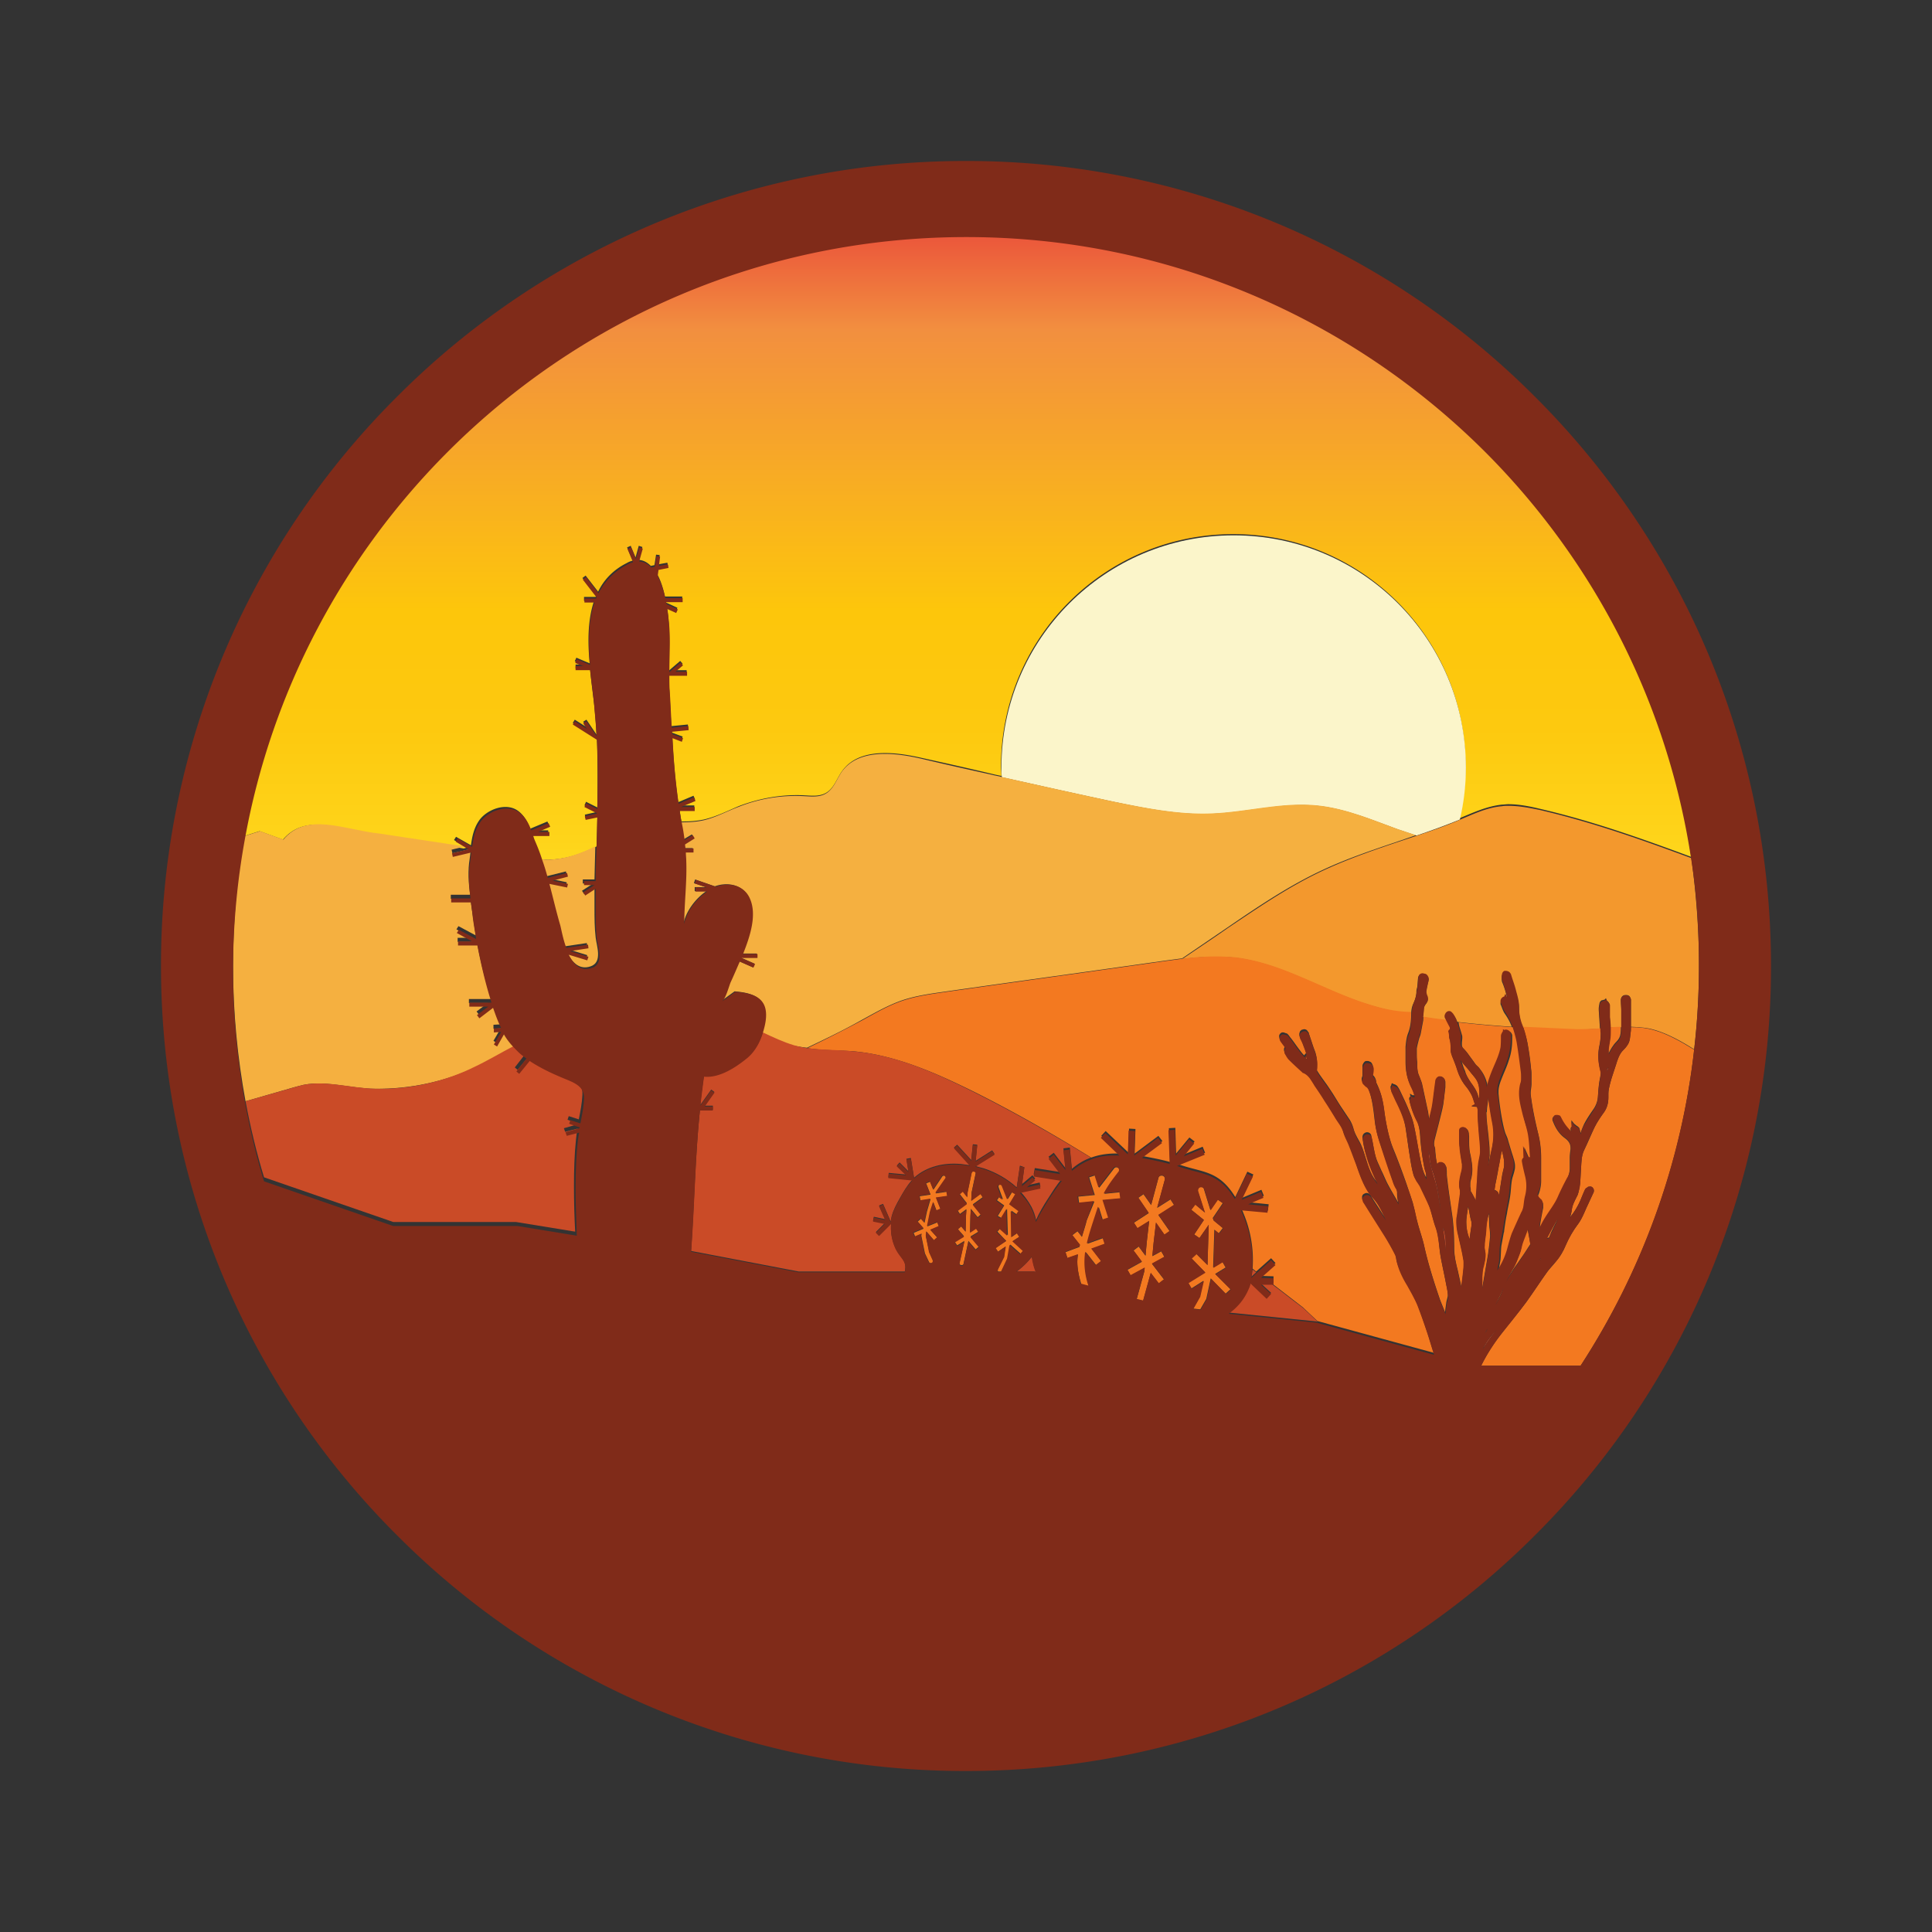 <?xml version="1.0" encoding="UTF-8"?>
<svg data-bbox="4 4 40 40" viewBox="0 0 48 48" xmlns="http://www.w3.org/2000/svg" data-type="ugc">
    <rect x="0" y="0" width="48" height="48" fill="#333333" stroke="none"/>
    <g>
        <linearGradient gradientTransform="scale(156.527 -156.527) rotate(90 -327.064 45.066)" y2="-282.102" x2="-372.161" y1="-282.102" x1="-372.289" gradientUnits="userSpaceOnUse" id="05bb6b10-a213-4d33-9476-9d4c41a35717">
            <stop offset="0" stop-color="#fff23a"/>
            <stop offset="0" stop-color="#fff23a"/>
            <stop offset=".07" stop-color="#fee62d"/>
            <stop offset=".203" stop-color="#fed41a"/>
            <stop offset=".341" stop-color="#fdc90f"/>
            <stop offset=".487" stop-color="#fdc60b"/>
            <stop offset=".833" stop-color="#f28f3f"/>
            <stop offset="1" stop-color="#e83e39"/>
        </linearGradient>
        <path fill="url(#05bb6b10-a213-4d33-9476-9d4c41a35717)" d="m16.23 14.17.01.01v-.01h-.01z"/>
        <linearGradient gradientTransform="scale(156.527 -156.527) rotate(90 -327.064 45.066)" y2="-282.152" x2="-372.161" y1="-282.152" x1="-372.289" gradientUnits="userSpaceOnUse" id="bb217ed7-d212-4370-b742-9c9e508f3915">
            <stop offset="0" stop-color="#fff23a"/>
            <stop offset="0" stop-color="#fff23a"/>
            <stop offset=".07" stop-color="#fee62d"/>
            <stop offset=".203" stop-color="#fed41a"/>
            <stop offset=".341" stop-color="#fdc90f"/>
            <stop offset=".487" stop-color="#fdc60b"/>
            <stop offset=".833" stop-color="#f28f3f"/>
            <stop offset="1" stop-color="#e83e39"/>
        </linearGradient>
        <path d="M24 5.79A18.216 18.216 0 0 0 6.07 20.77l.38-.12.58.21c.58-.69 1.52-.23 2.37-.1.71.11 1.41.21 2.12.32l.08-.02-.32-.19.05-.08.37.21c.03-.21.07-.42.2-.61.18-.27.68-.48.99-.23.14.11.22.27.28.43l.43-.18.04.09-.3.13h.28v.1h-.4c.02.05.04.1.05.14.07.16.12.32.18.48.14.01.28.01.42-.01.33-.04.64-.16.95-.31.01-.25.02-.51.02-.76l-.29.06-.02-.09.31-.07-.32-.16.04-.09.28.14c.01-.57.01-1.15-.01-1.72l-.6-.38.05-.08.3.19-.09-.14.08-.05.25.37c-.01-.22-.03-.44-.05-.67-.03-.28-.08-.62-.11-.97h-.36v-.1h.18l-.2-.08.04-.09.33.14c-.05-.53-.05-1.08.11-1.55h-.25v-.1h.29c0-.01.01-.02.01-.03l-.34-.44.08-.06.31.4c.14-.29.37-.54.71-.71.05-.03.1-.05.15-.06l-.14-.33.09-.04.12.29.08-.29.09.03-.09.32c.12.01.21.06.3.15l.09-.02.04-.26.09.01-.03.23.22-.04.02.09-.25.05-.02.15c.09.16.15.36.19.55h.43v.1h-.41c0 .02.01.03.01.05l.28.13-.04.09-.22-.1c.02.14.04.25.04.33.04.41.01.82.01 1.24l.28-.24.06.07-.19.16h.29v.1h-.44c0 .13 0 .26.01.39.02.3.03.6.05.9l.41-.04.01.1-.41.04v.06l.27.1-.03.09-.23-.09c.03.47.06.94.12 1.4l.03.23.38-.16.04.09-.36.15h.34v.1h-.37c.02.1.03.2.05.3.19 0 .37-.01.56-.05.3-.07.58-.21.86-.33.52-.2 1.09-.3 1.64-.27.18.01.37.03.53-.06.2-.11.27-.36.4-.54.41-.58 1.28-.49 1.98-.33.59.13 1.17.26 1.76.4.07.02.15.03.22.05 0-.08-.01-.16-.01-.24 0-3.19 2.58-5.77 5.77-5.77s5.77 2.58 5.77 5.77c0 .45-.05.88-.15 1.29.34-.14.68-.3 1.06-.34.05 0 .1-.01.15-.01.26 0 .52.05.77.11 1.3.3 2.54.74 3.78 1.2-.58-3.96-2.44-7.51-5.14-10.21-3.3-3.26-7.85-5.29-12.88-5.29z" fill="url(#bb217ed7-d212-4370-b742-9c9e508f3915)"/>
        <path d="M30.09 20.22c.88-.03 1.76-.29 2.64-.2.7.07 1.35.35 2.01.59l.45.15c.36-.12.71-.25 1.06-.39.01 0 .01-.01.02-.01.1-.42.15-.85.15-1.29 0-3.19-2.58-5.77-5.77-5.77s-5.77 2.58-5.77 5.77c0 .08 0 .16.01.24.94.21 1.88.42 2.82.62.78.16 1.57.32 2.38.29z" fill="#fbf5ca"/>
        <path d="M20.05 26.03c.46-.22.92-.44 1.36-.69.33-.18.66-.37 1.01-.49.33-.11.68-.16 1.03-.21 1.82-.26 3.65-.51 5.47-.77l.45-.06 1.13-.77c.76-.52 1.53-1.04 2.37-1.43.75-.35 1.54-.59 2.31-.86l-.45-.15c-.66-.24-1.31-.52-2.01-.59-.88-.09-1.76.17-2.64.2-.8.03-1.6-.13-2.39-.29-.94-.2-1.88-.41-2.82-.62-.07-.02-.15-.03-.22-.05-.59-.13-1.17-.26-1.76-.4-.69-.16-1.57-.25-1.98.33-.13.19-.2.43-.4.54-.16.09-.35.07-.53.06a3.83 3.83 0 0 0-1.64.27c-.29.11-.56.26-.86.33-.18.04-.37.05-.56.05.02.14.05.28.07.42l.2-.12.05.08-.24.16c0 .03.01.07.01.1h.2v.1h-.19c.01.07.01.14.01.21.02.52-.04 1.05-.05 1.57.06-.3.29-.62.57-.81h-.29v-.1h.28l-.3-.1.03-.09.49.17c.3-.11.67-.05.83.25.22.42.02.99-.14 1.4 0 .01-.01.01-.01.02h.36v.1h-.4l.34.15-.04.09-.34-.15c-.07.17-.15.35-.23.52-.05.1-.12.4-.21.47l.33-.24c.5.04.8.18.76.66-.01.12-.04.24-.08.37.26.11.51.24.78.32.13.02.23.04.34.05z" fill="#f5b040"/>
        <path d="M13.45 21.35c.05.14.09.28.13.42l.48-.12.02.09-.38.1.38.08-.02.09-.44-.09.27 1.03c.03.12.08.34.15.56l.54-.08.01.09-.46.07.46.14-.03.09-.46-.14c.12.24.3.42.57.33.31-.1.15-.52.13-.71-.03-.25-.03-.5-.03-.75v-.51l-.26.17-.05-.08.28-.18h-.26v-.1h.29c.01-.27.01-.54.02-.82-.3.14-.61.27-.95.31-.11.02-.25.02-.39.01z" fill="#f5b040"/>
        <path d="m7.04 20.86-.58-.21-.38.12c-.2 1.05-.29 2.13-.29 3.23 0 1.15.11 2.27.31 3.36.6-.17 1.31-.38 1.33-.38.58-.17 1.3.07 1.89.07.85.01 1.71-.17 2.49-.53.34-.16.66-.35 1-.53-.12-.12-.22-.24-.3-.38l-.17.3-.08-.05.18-.31-.18.01v-.1l.18-.01c-.08-.16-.15-.33-.2-.5l-.34.26-.06-.08.28-.21h-.47v-.1h.55l-.06-.2c-.12-.41-.22-.81-.29-1.22h-.48v-.1h.35l-.38-.21.05-.08.43.23-.09-.6c-.01-.1-.03-.2-.04-.31h-.49v-.1h.48c-.04-.3-.06-.6-.01-.9l.03-.24-.46.11-.02-.09.33-.08c-.71-.11-1.41-.21-2.12-.32-.87-.09-1.81-.55-2.39.15z" fill="#f5b040"/>
        <path d="M37.47 20.02c-.05 0-.1 0-.15.01-.38.03-.72.2-1.06.34-.01 0-.01.01-.02.01-.35.15-.7.27-1.06.39-.78.26-1.56.51-2.31.86-.84.39-1.61.92-2.37 1.43-.37.26-.75.51-1.13.77a6 6 0 0 1 1.27-.04c1.14.12 2.14.77 3.23 1.13.39.13.78.22 1.19.29 0-.09.01-.19.06-.29.04-.09.07-.19.07-.28 0-.04.01-.08.02-.11.01-.07.01-.14.02-.22 0-.03.01-.05.03-.08.02-.02.06-.03.08-.03.02 0 .03 0 .04.01.03.01.06.02.08.05.02.03.03.06.03.09 0 .02 0 .03-.01.05-.02.09-.04.17-.05.25v.02c0 .03.01.06.02.08.01.03.02.05.02.08 0 .04-.02.08-.04.11-.04.05-.06.09-.06.15s-.01.12-.02.18c.19.03.38.06.58.08-.01-.02-.01-.03-.01-.05 0-.02 0-.04.02-.06a.12.12 0 0 1 .05-.05c.01-.01.03-.01.05-.01.02 0 .04.01.05.02l.03.03c.01.02.02.03.03.04.02.03.03.06.05.1 0 .01 0 .01.01.02.45.05.9.09 1.35.12-.04-.11-.1-.22-.17-.32-.05-.07-.07-.15-.1-.22-.01-.01-.01-.03-.01-.05 0-.05.04-.1.09-.11l.03-.07.04.08.01.01c-.03-.15-.07-.29-.13-.43-.01-.03-.01-.06-.01-.09v-.03c0-.02 0-.03.01-.04 0-.01.01-.02.02-.04.01-.01.02-.02.05-.03h.01c.04 0 .07.01.1.03.03.02.04.04.04.05.01.01.01.03.01.04l.12.39c.03.12.07.24.07.37 0 .15.02.29.07.43.01.02.01.03.02.05.45.03.9.05 1.35.05.18 0 .38-.01.57-.02l-.03-.47v-.02c0-.05.01-.1.02-.15.01-.03.02-.04.03-.05.01-.01.02-.02.04-.02.01 0 .02-.01.04-.01h.01l.04-.04.02.06c.02.01.04.03.05.05.02.03.02.05.02.06v.28c.01.09.01.19.02.28.09 0 .18-.01.27-.01v-.42c0-.09-.01-.17-.01-.26 0-.04.02-.08.05-.1.03-.02.06-.02.08-.02.03 0 .07.01.09.04.02.03.03.06.03.08v.67c.2.01.39.02.56.07.33.09.68.28 1.01.49.08-.68.12-1.38.12-2.08 0-.91-.07-1.8-.19-2.67-1.24-.46-2.48-.9-3.78-1.2-.25-.05-.5-.1-.77-.1z" fill="#f3982d"/>
        <path d="M40.01 25.58c0 .09-.01.18-.02.27-.01.08-.03.16-.03.22v.11c.05-.1.11-.21.2-.3.06-.06.09-.12.1-.19.01-.06.01-.12.01-.18-.09 0-.18.01-.27.01.01.02.01.04.01.06z" fill="#f37920"/>
        <path d="M35.36 25.35c-.02.11-.04.22-.06.32-.01.06-.04.11-.05.16-.02.08-.04.15-.05.22v.11c0 .08 0 .15.01.23 0 .12 0 .24.05.34.02.06.05.12.07.19.05.23.1.46.15.7.01.06.02.12.03.19.03-.12.06-.23.08-.35.03-.19.05-.39.08-.6 0-.03.02-.05.03-.07.02-.02.03-.03.06-.04h.03c.03 0 .06.01.08.04.02.02.03.05.04.08v.14c-.02.14-.03.28-.05.42-.03.17-.08.34-.12.51-.02.09-.05.18-.07.27-.02.08-.04.14-.04.2 0 .02 0 .05.01.07.02.05.02.1.02.13.01.11.02.22.05.32.01-.01.01-.02.03-.03.01-.01.02-.02.05-.02h.01c.02 0 .03 0 .05.01.02.01.03.01.05.04.02.03.04.07.04.1.01.08 0 .15.01.21.03.27.07.54.11.81.05.3.07.61.07.92v.05c0 .18.04.36.09.55.03.13.06.27.09.41.02-.14.03-.28.05-.41 0-.06.01-.11.01-.17 0-.04 0-.08-.01-.11-.03-.19-.08-.38-.12-.57-.03-.12-.05-.24-.05-.36 0-.04 0-.08.01-.12.03-.19.05-.38.08-.57v-.09c-.01-.05-.02-.1-.02-.15 0-.09.02-.18.04-.27.02-.06.03-.12.03-.17v-.05c-.02-.14-.05-.29-.06-.43-.01-.07-.01-.15-.01-.22v-.18c0-.02.01-.05.02-.07.02-.02.05-.03.07-.03.03 0 .05.01.07.02.04.03.06.06.07.11 0 .03.01.06.01.09v.15c0 .12.01.23.04.34.02.11.04.22.04.33 0 .09-.01.18-.04.28-.01.03-.01.08-.01.13v.03c0 .01.01.03.01.05v.04c0 .01 0 .02.01.03.01.01.02.03.03.05.03.06.06.11.09.17 0-.05.01-.11.01-.16.01-.09.01-.18.02-.28.01-.15.01-.29.03-.44.01-.12.05-.23.05-.33 0-.19-.02-.38-.04-.57-.01-.13-.02-.25-.02-.38v-.08c0-.03 0-.05-.01-.06 0-.01-.01-.02-.02-.03l-.13-.01.09-.05c-.01-.02-.02-.04-.02-.05-.02-.07-.04-.13-.06-.17-.04-.08-.09-.16-.15-.23-.1-.12-.17-.26-.21-.4-.03-.1-.07-.2-.11-.3-.01-.02-.02-.05-.03-.08-.01-.03-.02-.06-.02-.1v-.07c0-.06-.01-.12-.02-.19 0-.02-.02-.06-.02-.1 0-.02 0-.05.02-.08.01-.02.03-.03.04-.05v-.02c0-.01 0-.02-.01-.04-.03-.07-.06-.14-.1-.2 0-.01 0-.01-.01-.02-.19-.02-.39-.05-.58-.08-.01.03-.01.06-.01.09z" fill="#f37920"/>
        <path d="M36.32 25.71c.01.02.01.05.01.07 0 .05-.01.1-.01.14v.02c0 .05.01.08.04.11.05.05.1.11.14.17.06.08.11.15.16.22.02.03.07.06.11.12.12.15.18.32.2.49 0-.02.01-.05.01-.07.04-.15.1-.3.16-.45.07-.16.14-.32.17-.48.01-.08.01-.18.01-.28 0-.02.01-.05.02-.07.01-.02.02-.03.03-.05v-.05l.04.02c.01 0 .02-.01.03-.01h.01c.02 0 .04.01.06.02.02.01.03.02.04.04.02.03.02.05.02.07v.07c0 .18-.02.35-.08.52-.05.17-.13.33-.19.49-.04.1-.07.2-.07.3v.05c.02.22.05.43.09.65.02.1.04.2.07.3.02.07.06.13.08.22.04.13.08.27.12.39.02.07.05.15.05.24 0 .03 0 .07-.01.1-.02.1-.06.19-.07.27-.02.12-.02.24-.04.37-.02.15-.06.3-.08.44-.03.14-.05.28-.07.43 0 .01 0 .03-.01.05l-.06.33c-.01.1-.01.21-.02.33-.01.08-.03.16-.04.24 0 .02-.01.04-.01.06.01-.02.02-.03.03-.05.1-.17.18-.35.23-.54.03-.11.05-.22.1-.33.07-.18.16-.36.24-.53.02-.04.03-.07.04-.1.02-.09.02-.2.05-.3a.986.986 0 0 0 0-.49c-.02-.12-.05-.24-.08-.37v-.01c0-.04.02-.05.03-.07 0 0 0-.01.01-.01l-.01-.29.11.25.01.01s.01.01.03.02c.01 0 .02.01.02.02 0-.06 0-.12-.01-.17-.01-.15-.02-.3-.05-.44-.03-.14-.09-.28-.12-.44-.04-.17-.09-.35-.09-.53 0-.08.01-.16.03-.24a.59.59 0 0 0 .02-.14c0-.06-.01-.12-.01-.18-.03-.24-.06-.48-.1-.71a2.11 2.11 0 0 0-.12-.43c-.45-.03-.9-.07-1.35-.12 0 .08.05.19.08.31z" fill="#f37920"/>
        <path d="M32.47 26.32c0-.03-.01-.05-.01-.08l-.01.06.02.02z" fill="#f37920"/>
        <path d="m38.68 30.33.03-.06c-.03.04-.05.08-.08.12-.07.12-.14.25-.2.37.01 0 .02-.01.04-.01h.01l.01-.02c.02-.04.03-.08.05-.12.04-.08.08-.18.14-.28z" fill="#f37920"/>
        <path d="M37.76 31.13c-.05.13-.1.27-.18.4-.11.18-.19.38-.28.57-.05.11-.1.21-.15.31.08-.13.15-.27.2-.42.09-.23.23-.44.37-.63.1-.14.2-.29.3-.45v-.01c-.02-.13-.05-.25-.07-.38-.04.11-.08.21-.12.32-.02.09-.04.19-.07.29z" fill="#f37920"/>
        <path d="M36.93 27.64c0 .19.03.38.05.57.01.13.03.27.03.41v.09l-.03.27c0-.02.01-.04.01-.06.02-.13.05-.26.08-.39.02-.11.04-.23.04-.34 0-.1-.01-.2-.03-.31-.04-.2-.07-.41-.1-.61v-.02c-.01.13-.04.26-.04.37l-.01.02z" fill="#f37920"/>
        <path d="M36.56 30.41c0-.03 0-.05-.01-.08-.03-.1-.04-.2-.06-.29 0-.01-.01-.03-.02-.05 0 .03 0 .06-.01.08 0 .03-.01.05-.01.08-.01.07-.02.14-.02.21 0 .13.02.27.07.4 0 .01.01.02.01.03.01-.05.01-.09.02-.14.01-.1.03-.17.03-.24z" fill="#f37920"/>
        <path d="M36.54 26.89c.08.11.16.22.19.36 0 .01.01.03.02.05 0-.05.01-.1.01-.15 0-.11-.02-.22-.07-.31-.04-.07-.11-.14-.17-.22-.05-.07-.11-.13-.17-.2-.02-.02-.03-.04-.04-.06.03.09.05.17.09.25.02.09.08.19.14.28z" fill="#f37920"/>
        <path d="m37.31 28.58-.06.33c-.03.17-.06.35-.1.52-.01.04-.02.08-.02.13.03.01.06.03.08.05.02.03.03.06.03.09v.01c.02-.15.05-.3.07-.45.01-.08.03-.16.05-.24.01-.04.01-.08.01-.12 0-.09-.02-.19-.05-.29 0-.01-.01-.02-.01-.03z" fill="#f37920"/>
        <path d="M36.82 31.83v.2c.01-.06.02-.12.03-.17l.12-.7c.02-.15.04-.3.05-.44v-.03c0-.07-.01-.15-.02-.23 0-.1-.01-.2-.01-.3-.01.02-.01.04-.02.06-.02.07-.03.14-.04.21-.01.08-.02.16-.02.24-.01.1-.03.2-.03.29v.01c0 .06.02.12.02.2v.04c0 .1-.03.19-.05.27-.02.08-.03.17-.04.26.01.02.01.05.01.09z" fill="#f37920"/>
        <path d="M40.52 25.52c0 .05 0 .1-.01.15-.01.08-.01.17-.05.25-.04.08-.1.14-.15.19-.08.09-.12.21-.16.34-.05.16-.11.32-.15.48-.02.08-.04.16-.04.24v.09c0 .14-.03.27-.12.39-.08.11-.16.23-.22.35-.09.19-.17.39-.27.59-.06.13-.06.28-.07.45-.01.11-.01.23-.02.34-.01.08-.03.16-.04.23-.01.04-.02.08-.04.11-.06.12-.12.23-.13.35-.01.06-.02.13-.05.18.11-.13.2-.28.27-.44.04-.09.07-.18.11-.26.02-.03.04-.04.06-.05v-.01h.01c.01-.01.03-.01.05-.01h.03c.02.01.04.02.05.04.01.02.02.04.02.06 0 .03-.01.06-.02.07-.04.09-.08.17-.12.26-.08.16-.14.35-.26.51-.12.16-.22.33-.3.52-.06.15-.14.28-.25.41-.07.09-.15.17-.21.25-.18.25-.34.5-.52.75-.2.27-.42.53-.62.79-.2.25-.37.52-.5.79h2.47c1.5-2.31 2.5-4.97 2.82-7.85-.34-.21-.68-.4-1.01-.49-.17-.05-.36-.07-.56-.07z" fill="#f37920"/>
        <path d="M37.84 25.51c.04.13.08.26.11.4.04.22.07.43.09.65.01.05.01.11.01.16v.21c0 .08-.02.15-.02.22v.04c.04.33.11.66.19.99.05.2.07.4.07.6v.54a.947.947 0 0 1-.08.39l.03.06.02.02c0 .01.01.02.03.03.01.01.03.03.04.06.01.03.01.05.01.08v.05c-.03.15-.06.3-.08.45v.07c.04-.08.08-.16.13-.24.11-.18.24-.34.32-.52.07-.16.15-.32.23-.47.03-.1.06-.18.06-.27v-.27c0-.07.01-.14.02-.21v-.03c0-.1-.05-.18-.15-.25-.16-.12-.24-.28-.3-.44v-.03c0-.01 0-.02.01-.03 0-.01.01-.02.02-.03.01-.01.01-.02.04-.03h.03c.02 0 .03.01.05.01h.01c.03.01.04.03.04.04l.01.02c.06.11.12.22.22.31l.03.03c0-.02-.01-.04-.01-.06v-.01c0-.02.01-.03.01-.04l.02-.02-.01-.16.07.09.05.04s.01.01.03.02c.01.01.03.02.05.05l.03.12c.02-.07.05-.14.08-.21.07-.14.16-.27.25-.4a.63.63 0 0 0 .1-.3c.01-.15.02-.3.05-.45.01-.05.02-.1.02-.14 0-.02 0-.04-.01-.06-.03-.12-.05-.24-.05-.36 0-.09.01-.18.03-.27.02-.1.03-.2.03-.3v-.02c0-.03 0-.06-.01-.09-.2.01-.39.02-.57.02l-1.35-.06z" fill="#f37920"/>
        <path d="M33.88 24.91c-1.08-.36-2.09-1.01-3.23-1.13a6 6 0 0 0-1.27.04l-.45.06c-1.82.26-3.65.51-5.47.77-.35.05-.7.1-1.03.21-.36.12-.68.31-1.01.49-.45.24-.9.47-1.36.69.38.06.77.05 1.16.08 1.05.1 2.04.54 2.99 1.01 1 .5 1.96 1.05 2.9 1.63.22-.08.45-.11.71-.1l-.46-.44.11-.12.56.53.02-.59.16.01-.02.61.59-.44.1.13-.5.37c.21.04.48.09.69.15l-.03-.84.16-.01.02.64.33-.4.13.1-.26.32.46-.19.06.15-.69.28h.01c.61.22 1.01.14 1.43.82l.3-.63.15.07-.28.58.48-.2.06.15-.38.16.5.05-.02.16-.66-.06c.02.04.04.09.06.14a3 3 0 0 1 .22 1.36c.03.02.06.05.09.07l.37-.33.11.12-.35.31c.01 0 .01.01.02.01l.28.01v.16h-.06l.79.61.36.34 2.89.79c-.06-.18-.11-.36-.17-.54-.08-.24-.16-.47-.25-.7-.07-.16-.16-.32-.25-.48-.11-.19-.21-.39-.26-.6a.458.458 0 0 0-.04-.16l-.27-.48-.36-.57-.15-.24c0-.01-.01-.02-.02-.03-.01-.01-.01-.03-.01-.06 0-.02 0-.03.01-.05.01-.02.02-.03.04-.04.02-.01.04-.02.06-.02.03 0 .06.01.08.03.02.01.03.03.04.05l.01.02c.08.13.17.26.25.39.03.05.06.09.09.14-.09-.19-.17-.38-.31-.54-.04-.05-.09-.1-.13-.16-.14-.22-.22-.46-.3-.69-.06-.17-.12-.35-.2-.52-.04-.09-.09-.18-.12-.29-.01-.05-.05-.11-.09-.18-.04-.07-.08-.13-.13-.2-.08-.13-.16-.25-.24-.38-.08-.13-.16-.26-.25-.38-.05-.07-.08-.14-.12-.19a.344.344 0 0 0-.16-.13h-.01l-.01-.01-.01-.01c-.11-.1-.22-.2-.33-.31a.437.437 0 0 1-.1-.15c-.01-.02-.01-.04-.01-.05 0-.02 0-.03.01-.05 0-.01.01-.02.02-.03-.04-.06-.09-.11-.13-.18a.145.145 0 0 1-.02-.07c0-.02 0-.04.02-.06.01-.02.03-.03.05-.04h.03c.01 0 .02 0 .04.01s.05.01.07.03c.04.04.06.08.08.1.08.1.15.21.23.31.03.04.06.08.1.12l.05-.06c-.02-.08-.05-.15-.08-.23-.02-.06-.05-.11-.08-.18-.01-.02-.01-.04-.01-.06 0-.02.01-.04.02-.07.02-.02.04-.04.06-.04.01 0 .03-.01.04-.01.02 0 .04.01.05.01.01.01.03.02.03.03.02.02.02.03.03.04l.01.01v.02c.05.14.09.28.14.41.04.1.06.21.06.32 0 .04 0 .08-.01.13v.01c0 .02.01.05.02.06.06.1.13.19.2.29.06.08.11.16.17.25.09.14.17.28.26.41l.18.27c.04.07.07.14.09.22.03.11.09.21.15.32.08.15.12.31.17.46.06.2.13.39.27.55-.13-.26-.23-.52-.31-.8-.03-.11-.05-.22-.06-.32v-.01c0-.03.01-.05.02-.07l.01-.01c.01-.01.02-.02.04-.03.01 0 .02-.01.04-.01.03 0 .06.01.08.03.02.02.03.04.03.06.01.03.01.06.02.09.03.15.05.3.09.43.03.11.09.22.14.34.06.12.11.25.17.36.08.15.17.3.25.44a.986.986 0 0 1-.03-.24c0-.06-.01-.1-.03-.14a.722.722 0 0 1-.09-.2c-.1-.31-.21-.62-.31-.92a2.63 2.63 0 0 1-.13-.57c-.03-.26-.06-.52-.15-.76-.02-.05-.04-.08-.08-.1-.02-.01-.05-.03-.06-.06a.114.114 0 0 1-.03-.08c0-.03.01-.05.02-.08v-.23c0-.02 0-.04.01-.06a.21.21 0 0 1 .04-.06c.01-.01.03-.02.04-.02h.03c.02 0 .03 0 .05.01.02.01.03.01.05.03.03.04.04.08.05.12 0 .06-.01.11-.02.16v.01c0 .01 0 .01.02.03.03.03.05.07.06.1.01.03.01.05.01.06 0 .02.01.03.01.03.1.2.15.41.18.61.04.3.09.59.18.87.04.12.09.23.14.36.09.23.17.45.25.68l.15.45c.04.16.07.31.11.46.05.2.12.39.17.6.1.45.24.89.39 1.33.04.11.09.22.13.33l.03-.22c.01-.08.04-.15.04-.2v-.01c0-.1-.03-.2-.05-.31-.04-.21-.09-.43-.13-.65-.04-.26-.04-.52-.13-.75-.07-.19-.1-.38-.17-.55-.06-.17-.15-.33-.23-.49-.02-.04-.05-.08-.08-.12a.348.348 0 0 1-.07-.15c-.05-.17-.07-.35-.1-.52l-.09-.62c-.04-.25-.14-.5-.27-.73-.03-.06-.06-.13-.09-.2l-.01-.03v-.03l-.01-.01.01-.01v-.01l.01-.02.02-.06.06.03h.01s.01 0 .02.01.03.01.05.04c.03.04.05.08.07.12.07.15.14.29.2.44.05.12.1.24.13.37.06.27.1.54.15.8.04.19.07.37.16.53v-.03c0-.03 0-.06-.01-.1 0-.02-.02-.06-.03-.1a5.9 5.9 0 0 1-.11-.83c-.01-.13-.03-.25-.08-.36-.08-.15-.14-.31-.18-.48 0-.01-.01-.03-.01-.04 0-.02 0-.04.02-.06l.01-.01-.01-.07.06.04h.05a.989.989 0 0 0-.09-.24c-.1-.19-.13-.39-.13-.6v-.36c.01-.1.02-.22.06-.33.06-.15.08-.31.08-.48v-.06c-.4 0-.79-.1-1.18-.23z" fill="#f37920"/>
        <path d="M9.32 27.05c-.59-.01-1.31-.24-1.89-.07-.03.01-.73.21-1.33.38.12.64.27 1.27.46 1.89l3.21 1.11h3.05l1.47.24c-.02-.37-.03-.74-.03-1.12 0-.4.01-.79.05-1.17.01-.09.02-.18.04-.27l-.31.08-.03-.09.35-.1v-.02l-.26-.09.03-.09.25.08c.04-.2.08-.4.09-.61.02-.34-.28-.42-.58-.54-.27-.11-.54-.24-.77-.4l-.26.32-.07-.06.25-.32c-.07-.05-.14-.1-.2-.16l-.06-.06c-.33.17-.66.37-1 .53-.75.37-1.61.56-2.46.54z" fill="#ca4b27"/>
        <path d="M25.26 31.59h.43l.05.01c-.05-.12-.08-.25-.1-.38a1.9 1.9 0 0 1-.38.37z" fill="#ca4b27"/>
        <path d="M31.58 31.89h-.25l.25.23-.11.12-.4-.38c-.01.04-.02.08-.04.12-.11.28-.29.47-.5.63l2.17.22.04.01-.36-.34c-.27-.2-.53-.41-.8-.61z" fill="#ca4b27"/>
        <path d="M31.33 31.72h.03c-.01 0-.01-.01-.02-.01l-.01.01z" fill="#ca4b27"/>
        <path d="m31.09 31.72.12-.11c-.03-.02-.06-.05-.09-.07-.01.06-.01.12-.03.18z" fill="#ca4b27"/>
        <path d="M24.19 27.13c-.94-.47-1.93-.92-2.99-1.01-.38-.04-.78-.03-1.16-.08-.1-.02-.21-.04-.31-.07-.27-.08-.52-.2-.78-.32-.08.24-.21.47-.4.63-.27.21-.68.49-1.06.45-.04.24-.07.48-.09.72l.27-.38.08.06-.24.34h.2v.1h-.32c-.12 1.17-.14 2.35-.22 3.51l2.67.51h2.64c.06-.28-.1-.32-.23-.58-.09-.19-.13-.41-.11-.62l-.3.3-.08-.08.22-.22-.29-.06.02-.1.28.06-.15-.34.1-.04.19.44c.01-.04.01-.08.02-.12.04-.16.12-.31.2-.45.09-.16.18-.32.3-.45.01-.01.02-.01.02-.02l-.6-.06.01-.11.43.04-.23-.22.07-.08.22.22-.05-.31.11-.02.08.49c.31-.28.74-.38 1.17-.34l.22.03-.4-.44.08-.07.35.38.04-.39.11.01-.04.4.41-.26.06.09-.48.3.22.06c.3.1.58.26.81.47l.08-.54.11.04-.06.42.26-.22.07.08-.21.17.32-.07.02.1-.51.11c.11.12.21.25.29.4.05.1.09.21.11.32.08-.18.18-.35.29-.52.11-.17.22-.35.35-.5l-.7-.11.03-.16.63.1-.29-.38.13-.1.29.38-.05-.49.16-.02.05.53c.15-.13.31-.22.47-.28-.95-.58-1.91-1.13-2.91-1.63z" fill="#ca4b27"/>
        <path fill="#802b19" d="M40.27 24.84z"/>
        <path d="M37.18 33.04c-.03.03-.06.07-.09.1-.1.12-.19.24-.25.38.03-.05.06-.1.09-.14.08-.12.16-.23.25-.34z" fill="#ca4b27"/>
        <path d="m39.93 26.56-.01-.01c.01.03.01.06.01.09.01-.03.02-.07.03-.11l-.03.03z" fill="#ca4b27"/>
        <path d="M36.96 33.01c-.03.04-.06.09-.08.13.01-.01.01-.02.02-.03.02-.03.04-.07.06-.1z" fill="#ca4b27"/>
        <path d="M35.92 31.09v-.13c0-.07 0-.14-.01-.21a1.18 1.18 0 0 0-.04-.2c-.05-.2-.06-.39-.09-.57-.04-.31-.09-.62-.2-.92-.05-.15-.05-.3-.08-.43 0-.02-.01-.03-.01-.05 0 .04.01.09.01.13.02.19.07.38.13.57.08.24.11.49.15.73.02.12.03.24.05.36l.04.17-.02-.03.03.23c.02.11.03.23.04.35z" fill="#ca4b27"/>
        <path d="M38.26 31.32c.01-.01.01-.03.02-.04l-.01-.01c0 .01 0 .03-.01.05z" fill="#ca4b27"/>
        <path d="M28.94 29.31c.01-.04-.01-.09-.06-.1-.04-.01-.09.01-.1.06l-.18.67-.19-.27-.13.09.26.38-.37.24.09.14.29-.18-.06.53-.03.33-.17-.23-.13.1.21.28-.36.2.08.14.35-.19-.01.09-.19.69.16.04.19-.69.2.26.13-.1-.3-.39.31-.17-.08-.14-.22.12.03-.32.06-.51.21.3.13-.09-.28-.4.39-.25-.09-.14-.33.21.19-.7z" fill="#f37920"/>
        <path d="m26.98 31.11.26.33.13-.1-.24-.31.33-.12-.05-.15-.39.14c.06-.29.17-.57.26-.86.01-.02.01-.03.02-.05l.1.32.15-.05-.14-.44.44-.04-.02-.16-.39.04c.1-.18.23-.35.36-.53.03-.04.02-.09-.01-.11-.04-.03-.09-.02-.11.01l-.37.48-.1-.31-.15.05.14.44-.41.04.02.16.38-.04-.19.47c-.03.13-.08.27-.12.41l-.11-.14-.13.1.19.24c0 .02-.01.03-.01.05l-.35.13.05.15.26-.09c0 .03-.01.06-.01.09-.02.21.03.44.1.66l.19.05c-.1-.29-.12-.57-.08-.86z" fill="#f37920"/>
        <path d="m29.67 30.67.13.09.23-.33-.03 1-.28-.28-.12.11.34.35-.42.26.08.14.3-.19-.09.39-.17.3.18.02.15-.26.11-.51.37.38.12-.11-.38-.38.26-.16-.08-.14-.23.14.03-.94.11.09.1-.13-.23-.19-.02-.06.25-.37-.13-.09-.18.26-.16-.52c-.01-.04-.06-.07-.1-.05-.04.01-.07.06-.05.1l.17.53-.24-.2-.1.13.32.26-.24.36z" fill="#f37920"/>
        <path d="m24.89 31.58.15-.32.06-.34.26.23.07-.08-.26-.24.17-.11-.06-.09-.14.1-.01-.65.13.09.06-.09-.23-.17.15-.25-.09-.05-.11.18-.13-.33c-.01-.03-.04-.04-.07-.03-.03.01-.04.04-.03.07l.11.3-.09-.07-.06.09.18.13-.16.26.09.05.14-.23.02.66-.19-.17-.07.08.22.23-.27.18.06.09.19-.13-.04.26-.15.3c-.01.02-.01.04.01.06h.08c.01 0 .01-.01.01-.01z" fill="#f37920"/>
        <path d="m22.9 30.65-.01.05.09.44.1.21c.01.03.04.04.07.03.03-.01.04-.04.03-.07l-.09-.2-.09-.41.02-.1.19.22.08-.07-.17-.19.21-.09-.04-.1-.25.1.07-.35.08-.25.08.21.1-.04-.11-.28.28-.04-.02-.11-.27.04.01-.03.23-.33c.02-.02.01-.06-.01-.07-.02-.02-.06-.01-.07.01l-.22.33-.08-.2-.1.04.11.28-.27.04.02.11.25-.04-.09.31-.06.28-.09-.1-.08.07.14.16v.02l-.24.1.04.1.16-.08z" fill="#f37920"/>
        <path d="m23.78 30.94.18-.11-.12.54c-.01.03.01.06.04.06.03.01.06-.01.06-.04l.12-.56.18.21.08-.07-.21-.25.2-.12-.06-.09-.15.1.01-.41.01-.17.17.21.08-.07-.2-.25.25-.18-.06-.09-.23.17.01-.2.1-.47c.01-.03-.01-.06-.04-.06s-.06.01-.06.04l-.1.48-.01.12-.11-.14-.08.07.18.23v.01l-.23.17.06.09.16-.12-.01.17-.01.39-.11-.13-.08.07.15.17-.23.14.06.09z" fill="#f37920"/>
        <path d="M38.14 9.86A19.92 19.92 0 0 0 24 4 19.92 19.92 0 0 0 9.86 9.86 19.92 19.92 0 0 0 4 24c0 5.52 2.24 10.53 5.86 14.14A19.92 19.92 0 0 0 24 44c5.52 0 10.53-2.24 14.14-5.86A19.92 19.92 0 0 0 44 24c0-5.52-2.24-10.53-5.86-14.14zM42.21 24a18.211 18.211 0 0 1-2.94 9.93H36.8c.14-.28.31-.54.5-.79.21-.26.42-.52.62-.79.18-.25.35-.51.52-.75.06-.09.14-.17.21-.25.11-.12.18-.26.25-.41.08-.18.18-.36.3-.52.12-.16.18-.35.26-.51.04-.09.08-.17.12-.26.01-.02.02-.04.02-.07 0-.02 0-.04-.02-.06-.01-.02-.03-.03-.05-.04h-.03c-.02 0-.04.01-.05.01h-.01v.01c-.02.01-.04.02-.06.05-.04.09-.08.18-.11.26-.07.16-.15.31-.27.44.02-.06.04-.12.05-.18.01-.12.07-.23.13-.35.02-.04.03-.08.04-.11.02-.07.04-.15.04-.23.01-.12.01-.23.02-.34.01-.16.01-.31.07-.45.09-.2.17-.4.27-.59.06-.12.14-.24.22-.35.09-.12.12-.25.12-.39v-.09c0-.08.02-.16.04-.24.04-.16.1-.32.15-.48.04-.13.08-.25.16-.34.05-.05.11-.11.15-.19.04-.09.04-.18.05-.25.01-.05.01-.1.01-.15v-.67c0-.03-.01-.06-.03-.08-.02-.03-.06-.04-.09-.04s-.05 0-.08.02-.05.06-.05.1c0 .09.01.18.01.26v.42c0 .06 0 .12-.01.18-.01.07-.04.14-.1.19-.09.09-.15.19-.2.3v-.11c0-.07.02-.14.03-.22.02-.09.02-.18.02-.27v-.05c0-.09-.01-.19-.02-.28v-.28c0-.02 0-.04-.02-.06a.12.12 0 0 0-.05-.05l-.02-.06-.04.04h-.01c-.02 0-.03 0-.04.01-.01.01-.03.01-.04.02-.01.01-.02.02-.03.05-.01.04-.02.09-.02.15v.02l.03.47c0 .03 0 .06.01.09v.02c0 .1-.01.2-.03.3-.02.09-.03.18-.03.27 0 .12.02.24.05.36.01.02.01.04.01.06 0 .04-.01.09-.02.14-.03.15-.04.31-.05.45a.63.63 0 0 1-.1.3c-.08.13-.17.26-.25.4-.04.07-.06.14-.08.21-.01-.04-.01-.08-.03-.12-.01-.03-.03-.05-.05-.05-.01-.01-.02-.02-.03-.02l-.05-.04-.07-.09.01.16-.01-.02c-.01.01-.01.02-.01.04v.01c0 .02.01.04.01.06l-.03-.03a1.16 1.16 0 0 1-.22-.31l-.01-.02c-.01-.01-.01-.03-.04-.04h-.01c-.02-.01-.03-.01-.05-.01h-.03c-.03.01-.03.02-.04.03-.01.01-.01.02-.02.03 0 .01-.01.02-.01.03v.03c.06.16.13.32.3.44.1.07.14.15.15.25v.03c-.01.07-.01.14-.02.21v.27c0 .09-.03.17-.08.25-.08.15-.16.31-.23.47-.08.18-.21.34-.32.52-.05.08-.09.16-.13.24v-.07c.02-.15.06-.29.08-.45v-.05c0-.03 0-.06-.01-.08-.01-.03-.02-.05-.04-.06l-.03-.03-.02-.02-.03-.06c.01-.04.02-.07.04-.11.03-.09.04-.19.04-.28v-.54c0-.2-.02-.4-.07-.6-.09-.33-.15-.66-.19-.99v-.04c0-.06.02-.14.02-.22v-.21c0-.05 0-.1-.01-.16-.02-.22-.05-.43-.09-.65-.02-.13-.06-.27-.11-.4-.01-.02-.01-.03-.02-.05-.05-.14-.07-.28-.07-.43 0-.13-.04-.26-.07-.37-.03-.13-.08-.26-.12-.39 0-.01-.01-.02-.01-.04-.01-.01-.02-.03-.04-.05a.169.169 0 0 0-.1-.03h-.01c-.03 0-.04.02-.05.03-.01.01-.02.03-.02.04 0 .01-.01.03-.01.04v.03c0 .03 0 .06.01.09.05.14.09.28.13.43l-.01-.01-.04-.08-.03.07c-.05.01-.09.06-.09.11 0 .02 0 .03.01.05.03.06.05.14.1.22.07.1.12.21.17.32.05.14.09.28.12.43.04.24.07.48.1.71.01.06.01.12.01.18 0 .05 0 .09-.02.14-.02.08-.03.16-.03.24 0 .19.05.36.09.53.04.15.09.3.12.44s.04.29.05.44c0 .06.01.12.01.17-.01.02-.01.02-.02.01s-.02-.01-.03-.02l-.01-.01-.11-.25.01.29-.01.01c-.01.01-.03.03-.03.07v.01c.02.12.05.25.08.37a.986.986 0 0 1 0 .49c-.03.11-.03.21-.05.3-.01.03-.02.07-.04.1-.08.17-.16.35-.24.53-.04.11-.07.22-.1.33a1.833 1.833 0 0 1-.26.59c0-.02.01-.04.01-.06.01-.07.04-.15.04-.24.01-.12 0-.23.02-.33.01-.11.04-.22.06-.33 0-.02 0-.03.01-.05.02-.14.05-.28.07-.43.03-.14.06-.29.08-.44.02-.13.02-.25.04-.37.01-.09.05-.18.07-.27.01-.03.01-.07.01-.1 0-.09-.02-.16-.05-.24-.04-.13-.07-.26-.12-.39-.03-.08-.06-.15-.08-.22-.03-.1-.06-.2-.07-.3l-.09-.65v-.05c0-.1.03-.2.07-.3.06-.16.14-.32.19-.49.05-.17.08-.35.08-.52v-.07c0-.02-.01-.04-.02-.07-.01-.01-.02-.03-.04-.04-.02-.01-.04-.02-.06-.02h-.01c-.01 0-.02 0-.03.01l-.04-.02v.05c-.01.01-.02.03-.03.05-.01.02-.02.04-.02.07 0 .1 0 .19-.01.28-.03.16-.1.32-.17.48-.06.14-.12.29-.16.45-.01.02-.01.05-.01.07a.95.95 0 0 0-.2-.49c-.04-.05-.09-.08-.11-.12-.05-.07-.1-.14-.16-.22-.04-.06-.09-.12-.14-.17-.03-.03-.04-.06-.04-.11v-.02c0-.04.01-.08.01-.14 0-.02 0-.04-.01-.07-.03-.12-.07-.23-.11-.35 0-.01 0-.01-.01-.02a.467.467 0 0 0-.05-.1c-.01-.01-.01-.02-.03-.04l-.03-.03a.076.076 0 0 0-.05-.02c-.02 0-.03 0-.05.01a.12.12 0 0 0-.05.05c-.01.02-.02.04-.02.06 0 .02 0 .04.01.05 0 .01 0 .01.01.02.03.07.07.14.1.2.01.01.01.03.01.04v.02c-.02.01-.03.03-.04.05.02.07.02.09.02.12 0 .05.01.08.02.1.01.07.02.13.02.19v.07c0 .04.01.07.02.1s.02.06.03.08c.04.1.08.2.11.3.05.15.12.28.21.4.06.07.11.15.15.23.02.04.04.1.06.17.01.01.01.03.02.05l-.09.05.13.01c.01.01.01.02.02.03 0 .02.01.04.01.06v.08c0 .13.01.26.02.38.01.19.04.38.04.57 0 .1-.04.21-.05.33-.02.15-.02.3-.03.44-.01.09-.01.18-.02.28 0 .05-.01.11-.01.16-.03-.06-.06-.12-.09-.17-.01-.02-.03-.04-.03-.05-.01-.01-.01-.02-.01-.03v-.04c0-.02 0-.04-.01-.05v-.03c0-.05 0-.1.01-.13.03-.09.04-.19.04-.28 0-.11-.02-.22-.04-.33-.03-.11-.04-.23-.04-.34v-.15c0-.03 0-.06-.01-.09-.01-.05-.04-.08-.07-.11a.145.145 0 0 0-.07-.02c-.02 0-.05.01-.07.03-.02.02-.02.05-.02.07v.18c0 .07 0 .15.01.22.01.15.04.29.06.43v.05c0 .05-.01.11-.03.17-.02.09-.04.18-.04.27 0 .05 0 .1.02.15v.09c-.03.19-.05.38-.08.57-.01.04-.01.08-.01.12 0 .13.02.25.05.36.04.19.09.38.12.57.01.04.01.07.01.11 0 .05 0 .11-.01.17-.01.13-.03.27-.05.41l-.09-.41c-.04-.19-.09-.37-.09-.55v-.05c0-.31-.03-.61-.07-.92-.04-.27-.08-.54-.11-.81-.01-.06 0-.13-.01-.21 0-.04-.02-.07-.04-.1-.02-.02-.03-.03-.05-.04-.02-.01-.03-.01-.05-.01h-.01c-.03 0-.04.01-.05.02l-.03.03c-.02-.1-.04-.21-.05-.32 0-.04 0-.08-.02-.13-.01-.02-.01-.05-.01-.07 0-.06.02-.12.04-.2.02-.09.05-.18.07-.27l.12-.51c.03-.14.04-.28.05-.42v-.14a.09.09 0 0 0-.04-.08c-.02-.02-.05-.04-.08-.04h-.03c-.03.01-.05.03-.06.04-.01.02-.03.04-.03.07-.03.2-.05.4-.08.6-.02.12-.05.23-.08.35-.01-.06-.02-.12-.03-.19l-.15-.7c-.02-.07-.04-.13-.07-.19-.04-.1-.04-.22-.05-.34 0-.08-.01-.16-.01-.23v-.11c0-.07.03-.14.05-.22.01-.05.03-.1.05-.16l.06-.32c0-.03.01-.06.01-.09.01-.06.01-.12.02-.18 0-.06.02-.1.06-.15a.15.15 0 0 0 .04-.11c0-.03-.01-.06-.02-.08a.31.31 0 0 1-.02-.08v-.02c.01-.08.03-.16.05-.25 0-.02.01-.03.01-.05 0-.03-.01-.06-.03-.09-.02-.03-.05-.05-.08-.05-.01 0-.03-.01-.04-.01-.03 0-.06.01-.08.03-.02.02-.03.05-.03.08-.01.07-.01.15-.02.22 0 .03-.01.07-.02.11-.01.1-.03.19-.07.28-.04.1-.05.2-.06.29v.06c-.01.17-.02.33-.08.48-.04.11-.05.22-.06.33v.36c0 .2.03.4.13.6.04.08.07.16.09.24h-.05l-.06-.04.01.07-.01.01c-.01.02-.02.04-.02.06 0 .01 0 .03.01.04.04.17.1.33.18.48.05.11.07.23.08.36.02.28.05.55.11.83.01.04.03.08.03.1.01.03.01.07.01.1v.03c-.09-.16-.12-.34-.16-.53-.05-.27-.09-.54-.15-.8-.03-.13-.08-.25-.13-.37-.06-.15-.13-.3-.2-.44a.746.746 0 0 0-.07-.12c-.02-.03-.04-.03-.05-.04-.01 0-.01 0-.02-.01h-.01l-.06-.03-.02.06-.01.02v.01l-.01.01.01.01v.03l.01.03c.03.07.06.13.09.2.12.24.23.48.27.73l.09.62c.03.17.05.35.1.52.02.06.05.11.07.15.03.04.06.09.08.12.08.17.16.33.23.49.07.17.1.36.17.55.08.24.08.49.13.75.04.22.09.43.13.65.02.11.04.21.05.31v.01c0 .05-.03.12-.04.2l-.03.22c-.04-.11-.09-.22-.13-.33-.15-.44-.29-.88-.39-1.33-.04-.21-.12-.4-.17-.6-.04-.15-.06-.31-.11-.46-.04-.15-.09-.3-.15-.45-.08-.23-.17-.46-.25-.68-.05-.12-.1-.24-.14-.36a5.17 5.17 0 0 1-.18-.87c-.03-.21-.07-.42-.18-.61 0 0-.01-.02-.01-.03 0-.02-.01-.04-.01-.06a.266.266 0 0 0-.06-.1c-.02-.02-.02-.03-.02-.03v-.01c.01-.05.02-.1.02-.16 0-.04-.01-.08-.05-.12-.02-.02-.03-.02-.05-.03-.02 0-.03-.01-.05-.01h-.03c-.01 0-.02.01-.04.02-.02.02-.03.04-.04.06-.01.02-.01.04-.01.06v.23c-.01.03-.02.05-.02.08s.01.06.03.08l.06.06c.04.02.06.05.08.1.1.24.13.5.15.76.02.2.07.39.13.57.1.31.2.62.31.92.02.07.05.14.09.2.02.04.03.08.03.14 0 .08.02.16.03.24-.08-.15-.17-.3-.25-.44a3.97 3.97 0 0 1-.17-.36c-.05-.12-.11-.23-.14-.34-.04-.14-.06-.28-.09-.43-.01-.03-.01-.06-.02-.09l-.03-.06c-.02-.02-.04-.03-.08-.03-.01 0-.03 0-.04.01-.02.01-.03.02-.04.03l-.01.01c-.01.02-.02.04-.02.07v.01c.02.11.03.21.06.32.07.28.18.54.31.8-.13-.16-.2-.35-.27-.55-.05-.15-.09-.31-.17-.46-.06-.11-.12-.21-.15-.32a1.02 1.02 0 0 0-.09-.22c-.06-.1-.13-.19-.18-.27-.09-.14-.17-.28-.26-.41-.05-.09-.11-.17-.17-.25-.07-.1-.14-.19-.2-.29a.107.107 0 0 1-.02-.06v-.01c.01-.04.01-.09.01-.13 0-.11-.02-.21-.06-.32-.05-.13-.09-.27-.14-.41v-.02l-.01-.01c0-.01-.01-.02-.03-.04l-.03-.03c-.01-.01-.03-.01-.05-.01-.01 0-.03 0-.04.01-.02.01-.05.02-.06.04-.02.02-.02.05-.02.07 0 .03.01.05.01.06.03.06.06.12.08.18.03.08.06.15.08.23l-.05.06c-.03-.04-.07-.08-.1-.12-.08-.1-.15-.2-.23-.31-.02-.02-.04-.06-.08-.1a.09.09 0 0 0-.07-.03c-.01 0-.02-.01-.04-.01h-.03c-.02.01-.04.02-.05.04-.01.02-.02.04-.02.06 0 .03.01.05.02.07.04.06.09.12.13.18-.01.01-.02.02-.02.03-.01.02-.01.03-.01.05 0 .01 0 .03.01.05.03.05.06.11.1.15.11.11.22.21.33.31l.01.01.01.01h.01c.07.03.11.07.16.13.04.06.08.12.12.19.09.13.17.25.25.38.08.12.16.25.24.38.04.07.09.14.13.2.04.06.07.12.09.18.03.11.08.2.12.29.07.17.13.34.2.52.08.23.16.47.3.69.04.06.08.11.13.16.14.16.22.34.31.54-.03-.05-.06-.09-.09-.14-.08-.13-.17-.26-.25-.39l-.01-.02c-.01-.01-.02-.03-.04-.05-.02-.01-.04-.03-.08-.03-.02 0-.04.01-.06.02-.01.01-.03.02-.04.04-.01.02-.01.03-.01.05 0 .03.01.04.01.06.01.01.01.02.02.03l.15.24.36.57c.1.16.19.32.27.48.02.04.03.1.04.16.05.22.15.42.26.6.09.16.18.32.25.48.09.23.17.46.25.7.06.18.11.36.17.54l-2.89-.79-.04-.01-2.17-.22c.21-.16.38-.34.5-.63.02-.04.03-.08.04-.12l.4.38.11-.12-.25-.23h.31v-.16l-.28-.01h-.03l.01-.01.35-.31-.11-.12-.37.33-.12.11a3 3 0 0 0-.26-1.68l.66.06.02-.16-.5-.05.38-.16-.06-.15-.48.2.28-.58-.15-.07-.3.63c-.42-.68-.82-.6-1.43-.82h-.01l.69-.28-.06-.15-.46.19.26-.32-.13-.1-.33.4-.02-.64-.16.01.03.84c-.21-.06-.47-.11-.69-.15l.5-.37-.1-.13-.59.44.02-.61-.16-.01-.02.59-.56-.53-.11.12.46.44c-.26-.01-.49.01-.71.1-.16.06-.31.15-.47.28l-.05-.53-.16.02.05.49-.29-.38-.13.1.29.38-.63-.1-.03.16.7.11c-.13.16-.24.33-.35.5-.1.17-.21.34-.29.52-.03-.11-.06-.22-.11-.32-.07-.15-.17-.28-.29-.4l.51-.11-.02-.1-.32.07.21-.17-.07-.08-.26.22.06-.47-.11-.02-.08.54c-.23-.21-.51-.37-.81-.47-.07-.02-.15-.05-.22-.06l.48-.3-.06-.09-.41.26.04-.4-.11-.01-.04.39-.35-.38-.08.07.4.44c-.07-.01-.15-.03-.22-.03-.43-.04-.86.06-1.17.34l-.08-.49-.11.02.05.31-.22-.22-.07.08.23.22-.43-.04-.01.11.6.06c-.01.01-.02.01-.02.02-.12.13-.22.29-.3.45-.08.14-.16.29-.2.45-.01.04-.02.08-.02.12l-.19-.44-.1.04.15.34-.28-.06-.02.1.29.06-.22.22.08.08.3-.3c-.02.21.02.43.11.62.13.26.29.29.23.58h-2.64l-2.67-.51c.09-1.17.1-2.35.22-3.51h.32v-.1h-.2l.24-.34-.08-.06-.27.38.09-.72c.39.04.8-.24 1.06-.45.19-.15.33-.39.4-.63.04-.13.07-.25.08-.37.04-.48-.26-.62-.76-.66l-.33.24c.09-.07.17-.37.21-.47.08-.17.15-.34.23-.52l.34.15.04-.09-.34-.15h.4v-.1h-.36c0-.01.01-.01.01-.02.16-.41.36-.98.14-1.4-.16-.3-.52-.36-.83-.25l-.49-.17-.03.09.3.1h-.28v.1h.29c-.28.19-.52.51-.57.81 0-.52.07-1.05.05-1.57 0-.07-.01-.14-.01-.21h.19v-.1h-.2c0-.03-.01-.07-.01-.1l.24-.15-.05-.08-.2.12c-.02-.14-.04-.28-.07-.42-.02-.1-.04-.2-.05-.3h.37v-.1h-.34l.36-.15-.04-.09-.38.16-.03-.23c-.06-.47-.1-.94-.12-1.4l.23.09.03-.09-.27-.1v-.06l.41-.04-.01-.1-.41.04c-.02-.3-.03-.6-.05-.9-.01-.13-.01-.26-.01-.39h.44v-.1h-.29l.19-.16-.06-.07-.28.24c0-.41.03-.82-.01-1.24-.01-.08-.02-.2-.04-.33l.22.1.04-.09-.28-.13c0-.02-.01-.03-.01-.05h.41v-.1h-.43c-.04-.19-.11-.39-.19-.55l.02-.15.25-.05-.02-.09-.22.04.03-.23-.09-.01-.04.26-.09.02a.436.436 0 0 0-.3-.15l.09-.32-.09-.03-.08.29-.12-.29-.09.04.14.33c-.05.01-.1.03-.15.06-.34.18-.56.42-.71.71l-.31-.4-.08.06.34.44c0 .01-.01.02-.01.03h-.29v.1h.25c-.16.47-.16 1.03-.11 1.55l-.33-.14-.04.09.2.08h-.19v.1h.36c.04.35.09.68.11.97.02.22.04.44.05.67l-.25-.37-.08.05.09.14-.3-.19-.05.08.6.38c.03.57.02 1.15.01 1.72l-.28-.14-.04.09.32.16-.31.07.02.09.29-.06c-.01.25-.01.51-.02.76-.01.27-.02.54-.02.82h-.29v.1h.26l-.28.18.05.08.26-.17v.51c0 .25 0 .5.03.75.03.2.18.62-.13.71-.28.09-.45-.09-.57-.33l.46.14.03-.09-.46-.14.46-.07-.01-.09-.54.08c-.08-.21-.12-.44-.15-.56-.1-.34-.18-.69-.27-1.03l.44.09.02-.09-.38-.08.38-.1-.02-.09-.48.12c-.04-.14-.08-.28-.13-.42a4.68 4.68 0 0 0-.18-.48c-.02-.05-.04-.09-.05-.14h.4v-.1h-.28l.3-.13-.04-.09-.43.18c-.06-.16-.14-.32-.28-.43-.31-.25-.81-.04-.99.23-.13.18-.17.4-.2.61l-.36-.21-.05.08.32.19-.08.02-.33.08.02.09.46-.11-.03.24c-.05.3-.03.6.01.9h-.48v.1h.49c.01.1.03.2.04.31.02.2.06.4.09.6l-.43-.23-.05.08.38.21h-.35v.1h.48c.08.41.17.81.29 1.22l.06.2h-.55v.1h.47l-.28.21.06.08.34-.26c.06.17.12.34.2.5l-.18.01v.1l.18-.01-.18.31.08.05.17-.3c.08.14.18.26.3.38l.06.06c.06.06.13.11.2.16l-.25.32.07.06.26-.32c.24.16.51.29.77.4.3.13.59.2.58.54-.01.2-.05.41-.09.61l-.25-.08-.03.09.26.09v.02l-.35.1.03.09.31-.08c-.02.09-.03.18-.04.27-.04.38-.05.78-.05 1.17 0 .37.02.75.03 1.12l-1.47-.24H9.77l-3.21-1.11c-.19-.62-.34-1.25-.46-1.89-.2-1.09-.31-2.21-.31-3.36 0-1.1.1-2.18.29-3.23.67-3.73 2.47-7.07 5.05-9.65 3.3-3.3 7.85-5.33 12.88-5.33 5.03 0 9.58 2.04 12.88 5.33 2.7 2.7 4.56 6.25 5.14 10.21.12.77.18 1.66.18 2.57zm-25.98-9.83c.01 0 0 0 0 0zm6.7 16.35v-.02l-.14-.16.08-.07.09.1.06-.28.09-.31-.25.04-.02-.11.27-.04-.11-.28.1-.04.08.2.22-.33c.02-.02.05-.03.07-.01.02.02.03.05.01.07l-.23.33-.01.03.27-.04.02.11-.28.04.11.28-.1.04-.08-.21-.08.25-.07.35.25-.1.04.1-.21.09.17.19-.08.07-.19-.22-.01.11.08.41.09.2c.01.03 0 .06-.03.07-.03.01-.06 0-.07-.03l-.1-.21-.09-.44.01-.05-.17.07-.04-.1.25-.1zm.87.02.08-.07.11.13.01-.39.01-.15-.16.12-.06-.09.23-.17v-.01l-.18-.23.08-.07.11.14.01-.12.1-.48c.01-.03.03-.05.06-.04s.05.03.04.06l-.1.47-.01.2.23-.17.06.09-.25.18.2.25-.08.07-.17-.21-.01.17-.01.41.15-.1.06.09-.2.12.21.25-.08.07-.18-.21-.12.56c-.01.03-.03.05-.06.04-.03-.01-.05-.03-.04-.06l.12-.54-.18.11-.06-.09.23-.14-.15-.19zm1 .99.15-.3.04-.26-.19.13-.06-.09.26-.18-.24-.22.07-.08.19.17-.02-.66-.14.23-.09-.05.16-.26-.18-.13.06-.09.09.07-.11-.3c-.01-.03 0-.06.03-.07.03-.01.06 0 .07.03l.13.33.11-.18.09.05-.15.25.23.17-.06.09-.13-.09.01.65.14-.1.06.09-.17.11.26.24-.07.08-.26-.23-.06.34-.15.32c0 .01-.01.01-.01.01h-.08c.01-.02.01-.05.02-.07zm1.97-.28c0-.03.01-.06.01-.09l-.26.09-.05-.15.35-.13c0-.02.01-.03.01-.05l-.19-.24.13-.1.11.14.12-.41.17-.47-.38.04-.02-.16.41-.04-.14-.44.15-.05.1.31.37-.48c.03-.04.08-.04.11-.01.04.03.04.08.01.11-.14.18-.26.34-.36.53l.39-.04.02.16-.44.04.14.44-.15.05-.1-.32c-.01.02-.01.03-.02.05-.09.29-.19.56-.26.86l.39-.14.05.15-.33.12.24.31-.13.1-.26-.33c-.04.29-.01.57.08.84l-.19-.05c-.05-.2-.1-.44-.08-.64zm2.31-1.46.09.14-.39.25.28.4-.13.09-.21-.3-.06.51-.03.32.22-.12.08.14-.31.17.3.39-.13.1-.2-.26-.19.69-.16-.04.19-.69.01-.09-.35.19-.08-.14.36-.2-.21-.28.13-.1.17.23.03-.33.06-.53-.29.18-.09-.14.37-.24-.26-.38.13-.09.19.27.18-.67c.01-.04.06-.07.1-.06.04.01.07.06.06.1l-.19.7.33-.21zm.52.27.1-.13.24.2-.17-.53c-.01-.04.01-.09.05-.1.04-.01.09.01.1.05l.16.52.18-.26.13.09-.25.37.02.06.23.19-.1.13-.11-.09-.03.94.23-.14.08.14-.26.16.38.38-.12.11-.37-.38-.11.51-.15.26-.18-.02.17-.3.09-.39-.3.19-.08-.14.42-.26-.34-.35.12-.11.27.27.03-1-.23.33-.13-.09.24-.36-.31-.25zm-3.97 1.16c.02.13.05.26.1.38l-.05-.01h-.43c.15-.11.28-.22.38-.37zm11.34-3.96v.02c.03.21.06.41.1.61a1.553 1.553 0 0 1-.01.65c-.03.13-.05.26-.08.39 0 .02-.01.04-.01.06l.03-.27v-.09c0-.14-.02-.28-.03-.41-.02-.19-.04-.38-.05-.57v-.01c.01-.13.04-.25.05-.38zm-1.12 3.24.02.03-.04-.17c-.02-.12-.03-.24-.05-.36-.04-.24-.07-.49-.15-.73-.06-.19-.11-.38-.13-.57 0-.04-.01-.09-.01-.13 0 .02.01.03.01.05.03.13.03.29.08.43.11.3.16.6.2.92.02.19.04.38.09.57.02.07.03.13.04.2.01.07.01.14.01.21v.13c-.01-.12-.02-.24-.04-.36l-.03-.22zm.65.25a1.125 1.125 0 0 1-.05-.61c0-.03.01-.05.01-.08s0-.06.01-.08c.01.02.02.04.02.05.02.09.03.19.06.29.01.03.01.05.01.08 0 .07-.02.15-.03.24-.01.04-.01.09-.02.14-.01-.01-.01-.02-.01-.03zm.38 2.39c.03-.05.05-.09.08-.13-.02.04-.03.07-.06.1-.01.01-.02.02-.02.03zm.03-1.95v-.04c-.01-.08-.03-.14-.02-.2v-.01c0-.09.02-.19.03-.29.01-.08.01-.16.02-.24.01-.07.02-.15.04-.21 0-.02.01-.04.02-.06 0 .1.01.2.01.3 0 .08.02.16.02.23v.03c-.01.15-.03.3-.05.44l-.12.7c-.01.06-.02.12-.03.17v-.3c.01-.09.01-.18.04-.26.01-.07.04-.16.04-.26zm1.37.08c0 .02-.01.03-.02.04 0-.02.01-.03.01-.05 0 .01.01.01.01.01zm.21-.52-.01.02h-.01c-.01 0-.03 0-.04.01.07-.13.13-.25.2-.37.02-.04.05-.08.08-.12l-.03.06c-.05.1-.09.2-.14.29-.02.02-.03.06-.05.11zm-.47.17v.01l-.3.45c-.14.2-.28.4-.37.63-.05.15-.12.28-.2.42.05-.1.1-.21.15-.31.09-.2.17-.39.28-.57.08-.13.13-.27.18-.4.04-.1.05-.2.08-.28.04-.11.08-.21.12-.32.02.11.04.24.06.37zm-.66-1.89c-.02.08-.03.16-.05.24-.02.15-.05.3-.07.45v-.01c0-.03 0-.06-.03-.09-.02-.03-.05-.04-.08-.05.01-.04.02-.08.02-.13.03-.17.06-.35.1-.52l.06-.33c0 .01.01.02.01.03.03.1.05.2.05.29 0 .04 0 .08-.01.12zm-.27 4.11c.03-.03.06-.07.09-.1-.09.11-.17.22-.25.34-.03.05-.06.1-.09.14.06-.14.15-.27.25-.38zm-.75-6.73.17.2c.06.08.13.15.17.22.06.1.07.2.07.31 0 .05 0 .1-.01.15-.01-.02-.01-.03-.02-.05-.03-.14-.11-.25-.19-.36a1.64 1.64 0 0 1-.16-.29c-.03-.08-.06-.16-.09-.25.03.03.04.05.06.07zm3.59.22c0-.03 0-.06-.01-.09l.01.01.03-.03c-.01.04-.02.08-.03.11zm-7.46-.31c-.01-.01-.01-.02-.02-.02l.01-.06c0 .03.01.05.01.08z" fill="#802b19"/>
    </g>
</svg>

